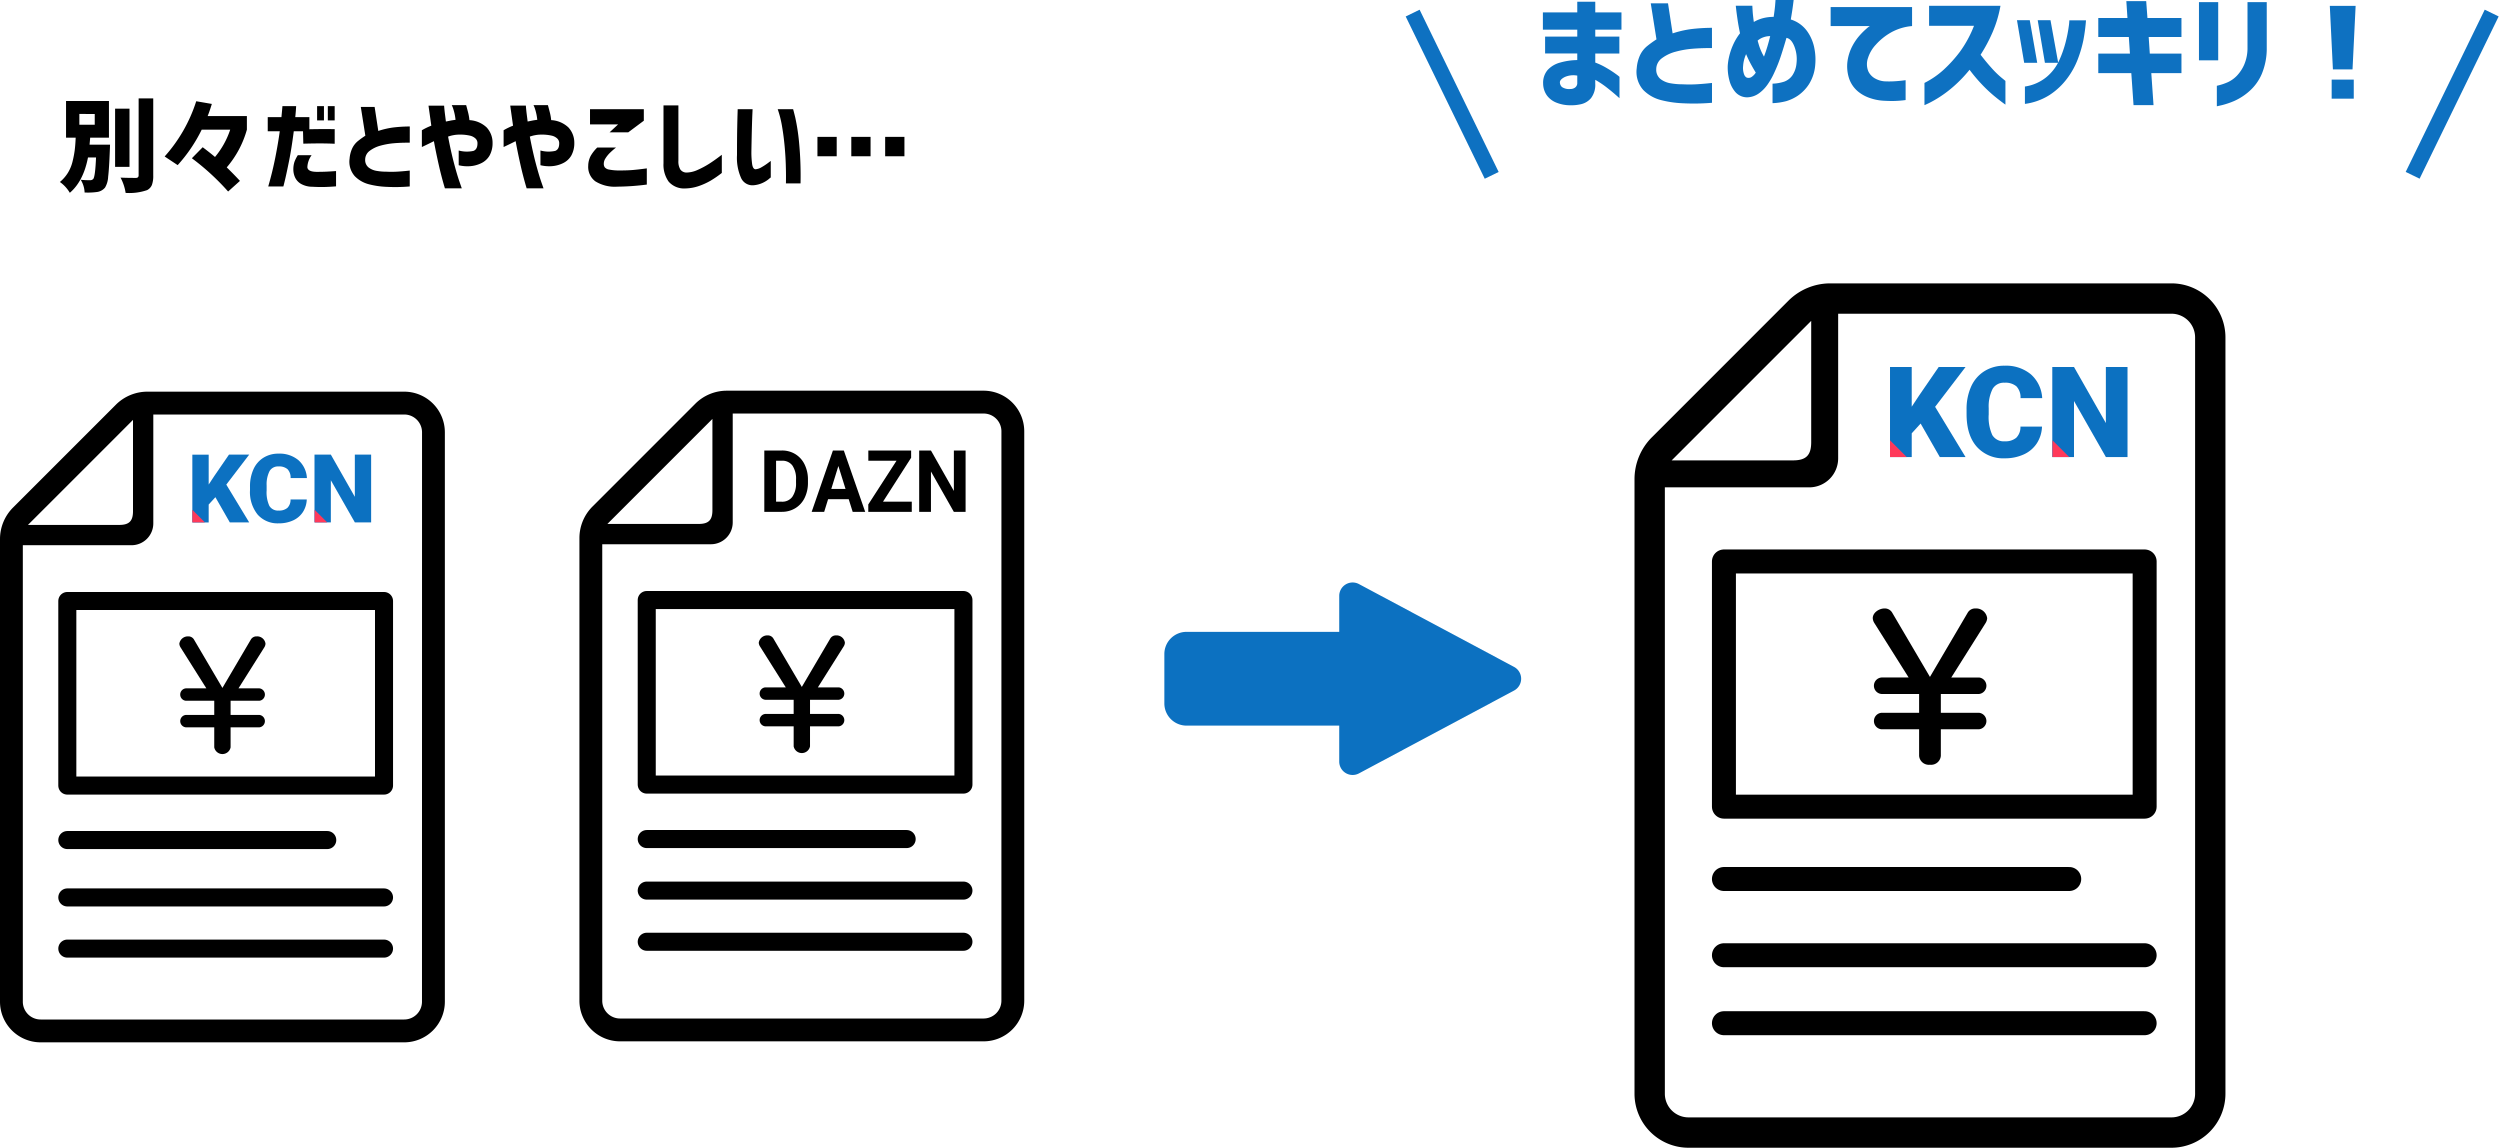 <svg xmlns="http://www.w3.org/2000/svg" xmlns:xlink="http://www.w3.org/1999/xlink" width="590" height="271" viewBox="0 0 590 271"><defs><clipPath id="a"><rect width="93.977" height="45.438" fill="none"/></clipPath></defs><g transform="translate(-701.256 -4067.508)"><g transform="translate(753.748 4236.721)"><g transform="translate(-52.492 -76.78)"><path d="M95.4,0H34.787a10.531,10.531,0,0,0-7.444,3.083L3.084,27.343A10.524,10.524,0,0,0,0,34.787V143.974a9.6,9.6,0,0,0,9.587,9.586H95.4a9.6,9.6,0,0,0,9.587-9.586V9.584A9.6,9.6,0,0,0,95.4,0ZM31.388,6.66V28.21c0,2.329-.908,3.237-3.237,3.237H6.6Zm68.2,137.314a4.2,4.2,0,0,1-4.2,4.195H9.587a4.2,4.2,0,0,1-4.2-4.195V36.24H31.037a5.15,5.15,0,0,0,5.143-5.145V5.391H95.4a4.2,4.2,0,0,1,4.2,4.192Z"/><g transform="translate(45.387 14.625)"><g transform="translate(0.003)"><path d="M42.739,22.254l-1.583,1.737v4.222H37.3v-16h3.858v7.056L42.5,17.232l3.451-5.024h4.771l-5.408,7.079,5.408,8.925H46.147Z" transform="translate(-37.298 -11.977)" fill="#0c71c1"/><path d="M61.878,22.834a5.852,5.852,0,0,1-.9,2.951,5.448,5.448,0,0,1-2.313,1.984,7.884,7.884,0,0,1-3.4.7,6.283,6.283,0,0,1-4.968-2.055,8.483,8.483,0,0,1-1.814-5.8v-.791a9.705,9.705,0,0,1,.819-4.117,6.21,6.21,0,0,1,2.358-2.725,6.576,6.576,0,0,1,3.561-.963A6.9,6.9,0,0,1,59.9,13.551a6.064,6.064,0,0,1,2.012,4.227H58.064a2.861,2.861,0,0,0-.736-2.1,3.029,3.029,0,0,0-2.11-.638,2.3,2.3,0,0,0-2.11,1.077,6.925,6.925,0,0,0-.7,3.44V20.69a7.663,7.663,0,0,0,.643,3.661,2.354,2.354,0,0,0,2.215,1.1,2.962,2.962,0,0,0,2.034-.626,2.664,2.664,0,0,0,.747-1.99Z" transform="translate(-34.872 -12.018)" fill="#0c71c1"/><path d="M74.355,28.212H70.519l-5.672-9.958v9.958H60.989v-16h3.858l5.661,9.958V12.208h3.847Z" transform="translate(-32.158 -11.977)" fill="#0c71c1"/></g><path d="M40.274,25.89H37.3V22.911Z" transform="translate(-37.295 -9.655)" fill="#ff395a"/><path d="M63.992,25.89H61.013V22.911Z" transform="translate(-32.149 -9.655)" fill="#ff395a"/></g><g transform="translate(42.327 57.752)"><path d="M46.875,68.922v4.721a1.967,1.967,0,0,1-3.859,0V68.922H36.331a1.47,1.47,0,0,1,0-2.929h6.685V62.651H36.331a1.469,1.469,0,0,1,0-2.928h4.824l-6.1-9.682a1.8,1.8,0,0,1-.276-.862,2.041,2.041,0,0,1,2.1-1.723,1.52,1.52,0,0,1,1.379.792L44.945,59.62,51.63,48.248a1.535,1.535,0,0,1,1.413-.792,1.978,1.978,0,0,1,2.068,1.723,1.8,1.8,0,0,1-.276.862l-6.1,9.682h4.927a1.473,1.473,0,0,1,0,2.928H46.875v3.342h6.788a1.474,1.474,0,0,1,0,2.929Z" transform="translate(-34.781 -47.456)"/></g><rect width="74.742" height="43.559" transform="translate(15.887 49.405)" fill="none" stroke="#000" stroke-linecap="round" stroke-linejoin="round" stroke-width="4.259"/><line x2="61.343" transform="translate(15.887 105.818)" fill="none" stroke="#000" stroke-linecap="round" stroke-linejoin="round" stroke-width="4.259"/><line x2="74.742" transform="translate(15.887 119.362)" fill="none" stroke="#000" stroke-linecap="round" stroke-linejoin="round" stroke-width="4.259"/><line x2="74.742" transform="translate(15.887 131.437)" fill="none" stroke="#000" stroke-linecap="round" stroke-linejoin="round" stroke-width="4.259"/></g></g><g transform="translate(1156.73 4236.379)"><g transform="translate(-69.73 -101.995)"><path d="M126.725,0H46.211a13.99,13.99,0,0,0-9.889,4.095L4.1,36.322A13.981,13.981,0,0,0,0,46.211V191.255a12.75,12.75,0,0,0,12.736,12.734H126.725a12.751,12.751,0,0,0,12.736-12.734V12.731A12.749,12.749,0,0,0,126.725,0ZM41.7,8.848V37.475c0,3.094-1.206,4.3-4.3,4.3H8.769Zm90.6,182.407a5.581,5.581,0,0,1-5.574,5.572H12.736a5.579,5.579,0,0,1-5.574-5.572V48.141H41.23a6.841,6.841,0,0,0,6.832-6.835V7.162h78.663a5.579,5.579,0,0,1,5.574,5.569Z" transform="translate(0)"/><g transform="translate(60.292 19.428)"><g transform="translate(0.004)"><path d="M44.526,25.553l-2.1,2.307v5.608H37.3V12.208h5.125v9.373l1.782-2.7,4.585-6.673h6.337l-7.184,9.4,7.184,11.856H49.052Z" transform="translate(-37.298 -11.901)" fill="#0c71c1"/><path d="M66.278,26.386a7.774,7.774,0,0,1-1.2,3.92,7.238,7.238,0,0,1-3.073,2.635,10.473,10.473,0,0,1-4.52.934,8.346,8.346,0,0,1-6.6-2.73q-2.41-2.73-2.41-7.71V22.385a12.893,12.893,0,0,1,1.088-5.469A8.249,8.249,0,0,1,52.7,13.3a8.735,8.735,0,0,1,4.73-1.279,9.165,9.165,0,0,1,6.221,2.037,8.056,8.056,0,0,1,2.672,5.614H61.211a3.8,3.8,0,0,0-.978-2.789,4.023,4.023,0,0,0-2.8-.847,3.06,3.06,0,0,0-2.8,1.431,9.2,9.2,0,0,0-.934,4.57v1.5a10.18,10.18,0,0,0,.854,4.863,3.128,3.128,0,0,0,2.942,1.46,3.935,3.935,0,0,0,2.7-.831,3.539,3.539,0,0,0,.993-2.643Z" transform="translate(-30.404 -12.018)" fill="#0c71c1"/><path d="M78.744,33.468h-5.1L66.114,20.239V33.468H60.989V12.208h5.125l7.52,13.229V12.208h5.11Z" transform="translate(-22.69 -11.901)" fill="#0c71c1"/></g><path d="M41.252,26.868H37.3V22.911Z" transform="translate(-37.295 -5.301)" fill="#ff395a"/><path d="M64.97,26.868H61.013V22.911Z" transform="translate(-22.67 -5.301)" fill="#ff395a"/></g><g transform="translate(56.227 76.718)"><path d="M50.847,75.971v6.271a2.307,2.307,0,0,1-2.564,2.1,2.307,2.307,0,0,1-2.562-2.1V75.971h-8.88a1.953,1.953,0,0,1,0-3.891h8.88V67.641h-8.88a1.952,1.952,0,0,1,0-3.89h6.408l-8.1-12.862a2.384,2.384,0,0,1-.367-1.145c0-1.282,1.465-2.289,2.792-2.289A2.02,2.02,0,0,1,39.4,48.508l8.878,15.106,8.88-15.106a2.039,2.039,0,0,1,1.877-1.052,2.628,2.628,0,0,1,2.747,2.289,2.384,2.384,0,0,1-.367,1.145l-8.1,12.862h6.546a1.957,1.957,0,0,1,0,3.89H50.847V72.08h9.017a1.958,1.958,0,0,1,0,3.891Z" transform="translate(-34.781 -47.456)"/></g><rect width="99.288" height="57.863" transform="translate(21.104 65.63)" fill="none" stroke="#000" stroke-linecap="round" stroke-linejoin="round" stroke-width="5.658"/><line x2="81.488" transform="translate(21.104 140.569)" fill="none" stroke="#000" stroke-linecap="round" stroke-linejoin="round" stroke-width="5.658"/><line x2="99.288" transform="translate(21.104 158.561)" fill="none" stroke="#000" stroke-linecap="round" stroke-linejoin="round" stroke-width="5.658"/><line x2="99.288" transform="translate(21.104 174.601)" fill="none" stroke="#000" stroke-linecap="round" stroke-linejoin="round" stroke-width="5.658"/></g></g><path d="M5.016-16.336V-13.8H8.648v-2.531ZM7.43-9.094h4.828q-.023.844-.047,1.219-.164,4.43-.4,6.363a5.507,5.507,0,0,1-.727,2.543A2.969,2.969,0,0,1,9.141,2.086,15.908,15.908,0,0,1,6.258,2.2a6.212,6.212,0,0,0-.914-3A21.321,21.321,0,0,0,7.523-.7a.956.956,0,0,0,.773-.3q.469-.562.656-5.062h-1.9Q5.977-.469,2.766,2.273A8.2,8.2,0,0,0,.422-.281,8.883,8.883,0,0,0,2.3-2.426,9.22,9.22,0,0,0,3.41-5.109a23.673,23.673,0,0,0,.516-2.7q.152-1.219.223-2.93H1.875v-8.648H12v8.648H7.57q-.023.328-.082.949T7.43-9.094Zm9.422-8.484V-3.844h-3.4V-17.578Zm2.156-2.437h3.445V-1.828a6.2,6.2,0,0,1-.316,2.25A2.417,2.417,0,0,1,21,1.641a12.942,12.942,0,0,1-5.062.656,11.274,11.274,0,0,0-1.2-3.609q1.523.07,3.609.07.656,0,.656-.609ZM31.57-5.883l2.555-2.6q1.711,1.289,2.906,2.3a19.731,19.731,0,0,0,3.586-6.445H33.891a35.863,35.863,0,0,1-5.672,8.367L25.148-6.3A35.951,35.951,0,0,0,32.6-19.336l3.68.633q-.516,1.711-.984,2.859h9.258v3.211A23.261,23.261,0,0,1,39.8-3.727q1.641,1.594,3.117,3.188L40.125,1.969A56.5,56.5,0,0,0,31.57-5.883Zm29.555-8.93v-3.375h1.617v3.375Zm2.531,0v-3.375h1.617v3.375Zm-14.18,2.555v-3.328h3.234q.117-1.219.176-1.9t.059-.7H56.18q-.07,1.336-.211,2.6H59.3v2.859q3.281-.07,5.977-.023V-9.3q-1.359-.07-2.977-.082t-4.43.059l-.07-2.93h-2.18q-.516,4.031-1.1,6.938t-.961,4.5Q53.18.773,53.156.773H49.594Q50.6-2.7,51.27-6.094t1.043-6.164Zm7.1,5.648h3.258a5.169,5.169,0,0,0-1.008,2.824q.07,1.09,2.2,1.113,1.313,0,2.285-.047t1.629-.094l.656-.047V.75Q64.125.867,62.871.9T60,.844A5.457,5.457,0,0,1,57.3.152a3.469,3.469,0,0,1-1.383-1.523,4.621,4.621,0,0,1-.4-1.887,5.82,5.82,0,0,1,.27-1.793A8.308,8.308,0,0,1,56.578-6.609ZM82.992-9.562q-2.18,0-3.773.141a17.556,17.556,0,0,0-3.094.551,7.45,7.45,0,0,0-2.566,1.219,2.579,2.579,0,0,0-1.09,2.1,2.236,2.236,0,0,0,.8,1.84,4.241,4.241,0,0,0,1.863.8,13.109,13.109,0,0,0,2.355.2A24.075,24.075,0,0,0,80.2-2.73q1.242-.082,2.016-.164l.773-.082V.773a40.492,40.492,0,0,1-5.437.094A19.706,19.706,0,0,1,73.348.258a7.147,7.147,0,0,1-3.34-1.922,5.141,5.141,0,0,1-1.219-4.1,7.156,7.156,0,0,1,.645-2.5A4.979,4.979,0,0,1,70.8-9.973a20.189,20.189,0,0,1,1.711-1.23L71.438-18H74.7l.867,5.672a19.318,19.318,0,0,1,3.563-.82,34.491,34.491,0,0,1,3.867-.234Zm2.859-2.93a15.26,15.26,0,0,1,2.227-1.078q-.3-2.156-.48-3.422T87.422-18.3H91.1q.07.961.188,1.9t.234,1.852l1.113-.223q.527-.105,1.16-.176a12.026,12.026,0,0,0-.516-2.52,5.87,5.87,0,0,0-.375-.949h3.4q.234.844.469,1.781a11.235,11.235,0,0,1,.3,1.758,6.4,6.4,0,0,1,4.066,1.723,5.275,5.275,0,0,1,1.395,3.668,5.945,5.945,0,0,1-.715,2.977,4.49,4.49,0,0,1-1.934,1.781,7.122,7.122,0,0,1-2.613.715,8.718,8.718,0,0,1-2.73-.223V-7.711a7.3,7.3,0,0,0,3.48.094q1-.375.949-1.922a1.5,1.5,0,0,0-.445-.984,2.805,2.805,0,0,0-1.312-.691,10.393,10.393,0,0,0-2.6-.246,7.361,7.361,0,0,0-1.242.117,8.013,8.013,0,0,0-1.336.352q.68,3.586,1.406,6.316T94.711-.387q.539,1.559.563,1.605H91.289q-.82-2.719-1.465-5.59T88.688-9.914q-1.1.563-2.836,1.383Zm19.289,0a15.26,15.26,0,0,1,2.227-1.078q-.3-2.156-.48-3.422t-.176-1.312h3.68q.07.961.188,1.9t.234,1.852l1.113-.223q.527-.105,1.16-.176a12.026,12.026,0,0,0-.516-2.52,5.87,5.87,0,0,0-.375-.949h3.4q.234.844.469,1.781a11.235,11.235,0,0,1,.3,1.758,6.4,6.4,0,0,1,4.066,1.723,5.275,5.275,0,0,1,1.395,3.668,5.945,5.945,0,0,1-.715,2.977,4.49,4.49,0,0,1-1.934,1.781,7.122,7.122,0,0,1-2.613.715,8.718,8.718,0,0,1-2.73-.223V-7.711a7.3,7.3,0,0,0,3.48.094q1-.375.949-1.922a1.5,1.5,0,0,0-.445-.984,2.805,2.805,0,0,0-1.312-.691,10.393,10.393,0,0,0-2.6-.246,7.361,7.361,0,0,0-1.242.117,8.013,8.013,0,0,0-1.336.352q.68,3.586,1.406,6.316T114-.387q.539,1.559.563,1.605h-3.984q-.82-2.719-1.465-5.59t-1.137-5.543q-1.1.563-2.836,1.383Zm20.391-4.969h12.7v2.719L134.555-12h-4.406l2.016-1.875h-6.633Zm1.711,9.047h4.43a17.8,17.8,0,0,0-1.488,1.3,6.958,6.958,0,0,0-1,1.254,2.323,2.323,0,0,0-.4,1.313,1.389,1.389,0,0,0,.234.809,1.692,1.692,0,0,0,1.02.527A12.293,12.293,0,0,0,132.492-3q1.9,0,3.234-.117t3.211-.375V.328a57.182,57.182,0,0,1-6.961.492,8.679,8.679,0,0,1-5.2-1.266A4.235,4.235,0,0,1,125.109-4.1a5.137,5.137,0,0,1,.574-2.32A9.046,9.046,0,0,1,127.242-8.414Zm19.148-9.937V-5.273a3.612,3.612,0,0,0,.457,2.039,1.779,1.779,0,0,0,1.418.727,6.542,6.542,0,0,0,2.613-.6,20.349,20.349,0,0,0,2.7-1.43q1.324-.832,3.059-2.168v4.289A24.054,24.054,0,0,1,154.008-.6,15.881,15.881,0,0,1,151.266.656a10.433,10.433,0,0,1-3.211.586,4.835,4.835,0,0,1-3.961-1.605,6.859,6.859,0,0,1-1.219-4.324V-18.352Zm13.992.891H163.9q0,.047-.047,1.043t-.094,2.543q-.047,1.547-.082,3.246T163.617-7.5a20.6,20.6,0,0,0,.176,3q.176,1.148.762,1.219a3.294,3.294,0,0,0,1.488-.5,14.025,14.025,0,0,0,1.465-.961q.633-.48.68-.5v3.891a5.55,5.55,0,0,0-.5.41,6.672,6.672,0,0,1-1.359.844,6.343,6.343,0,0,1-2.074.574,2.953,2.953,0,0,1-3.035-1.629,11.645,11.645,0,0,1-1-5.473q0-1.5.012-3.34t.047-3.539q.035-1.7.07-2.8T160.383-17.461Zm9.445,0h3.633q.023,0,.492,1.887a48.319,48.319,0,0,1,.9,5.766,82.872,82.872,0,0,1,.363,9.855h-3.445q0-.047.012-1.254t-.047-3.176q-.059-1.969-.27-4.312t-.6-4.629A24.775,24.775,0,0,0,169.828-17.461ZM195.188-6.352v-4.57h4.547v4.57Zm-7.992,0v-4.57h4.547v4.57Zm-7.992,0v-4.57h4.547v4.57Z" transform="translate(714.967 4110.738)"/><path d="M1.9-14.648H9.492v-1.641H1.377v-4.072H9.492v-2.52H13.74v2.52h6.182v4.072H13.74v1.641h5.684v3.984H13.74v2.139a16.1,16.1,0,0,1,2.637,1.26,25.113,25.113,0,0,1,2.2,1.421,8.9,8.9,0,0,1,.879.688V-.117q-.029-.029-.879-.776T16.436-2.651a21.24,21.24,0,0,0-2.7-1.8v.908a5.177,5.177,0,0,1-.981,3.384A4.314,4.314,0,0,1,10.532,1.26a9.907,9.907,0,0,1-2.651.293A8.749,8.749,0,0,1,4.658.967,5.108,5.108,0,0,1,2.329-.762a4.943,4.943,0,0,1-.894-2.812A4.629,4.629,0,0,1,2.52-6.8a6.2,6.2,0,0,1,3-1.743,15.348,15.348,0,0,1,3.97-.571v-1.553H1.9ZM7.881-2.285a1.809,1.809,0,0,0,1.084-.337A1.286,1.286,0,0,0,9.492-3.6V-5.449a5.076,5.076,0,0,0-2.959.337Q5.42-4.541,5.391-3.9a1.531,1.531,0,0,0,.483,1.143A3.011,3.011,0,0,0,7.881-2.285Zm33.4-9.668q-2.725,0-4.717.176a21.944,21.944,0,0,0-3.867.688,9.313,9.313,0,0,0-3.208,1.523,3.224,3.224,0,0,0-1.362,2.622,2.8,2.8,0,0,0,1,2.3,5.3,5.3,0,0,0,2.329,1,16.387,16.387,0,0,0,2.944.249,30.094,30.094,0,0,0,3.4-.015q1.553-.1,2.52-.205l.967-.1V.967a50.615,50.615,0,0,1-6.8.117A24.632,24.632,0,0,1,29.224.322a8.934,8.934,0,0,1-4.175-2.4,6.426,6.426,0,0,1-1.523-5.127,8.945,8.945,0,0,1,.806-3.12,6.224,6.224,0,0,1,1.714-2.139A25.237,25.237,0,0,1,28.184-14l-1.348-8.5h4.072l1.084,7.09a24.147,24.147,0,0,1,4.453-1.025,43.114,43.114,0,0,1,4.834-.293Zm5.625-9.99h3.9q0,.059.059,1.1t.293,2.739A8.517,8.517,0,0,1,53.32-19a9.9,9.9,0,0,1,2.52-.308q.264-1.758.352-2.856t.088-1.128h4.277q0,.029-.161,1.289t-.513,3.311a7.455,7.455,0,0,1,3.911,2.842,10.209,10.209,0,0,1,1.685,4.131,13.715,13.715,0,0,1,.176,3.691,9.96,9.96,0,0,1-1.479,4.6,9.58,9.58,0,0,1-2.607,2.7A9.959,9.959,0,0,1,58.784.586a14.587,14.587,0,0,1-3.208.469v-4.6a9.811,9.811,0,0,0,2.769-.483A4.057,4.057,0,0,0,60.22-5.449a6,6,0,0,0,1.011-2.9,8.214,8.214,0,0,0-.483-3.926q-.718-1.875-1.89-2.08-.586,2.051-1.274,4.16a34.873,34.873,0,0,1-1.567,3.984,16.776,16.776,0,0,1-1.538,2.754,8.723,8.723,0,0,1-2.139,2.212A4.956,4.956,0,0,1,49.6-.322a3.683,3.683,0,0,1-2.783-1.23,6.775,6.775,0,0,1-1.45-2.871A11.835,11.835,0,0,1,45-7.734a12.557,12.557,0,0,1,.308-2.109,15.08,15.08,0,0,1,.908-2.754A13.347,13.347,0,0,1,47.9-15.439q-.352-1.67-.571-3.149t-.322-2.388Q46.9-21.885,46.9-21.943Zm5.156,8.232q0,.059.337,1.187a13.188,13.188,0,0,0,1.157,2.593q.439-1.172.806-2.4t.659-2.432a4.329,4.329,0,0,0-1.479.234A4.149,4.149,0,0,0,52.061-13.711ZM49.775-4.922a1.3,1.3,0,0,0,.791-.161,3.47,3.47,0,0,0,1.055-1.069Q51.094-7,50.493-8.1a26.678,26.678,0,0,1-1.157-2.417,8.646,8.646,0,0,0-.5,1.465,7.3,7.3,0,0,0-.205,1.348,4.387,4.387,0,0,0,.293,2.124Q49.277-4.922,49.775-4.922Zm38.73-16.7v4.482A12.253,12.253,0,0,0,83.481-15.6a14.166,14.166,0,0,0-3.545,2.871,8.171,8.171,0,0,0-1.831,3.12,4.428,4.428,0,0,0,.088,3.179A3.814,3.814,0,0,0,79.907-4.7a5.417,5.417,0,0,0,2.036.6,21.719,21.719,0,0,0,2.256,0q1.084-.059,1.919-.161t.864-.1V.322a25.207,25.207,0,0,1-2.842.22Q82.91.557,81.592.469A11.692,11.692,0,0,1,78.721-.1a8.86,8.86,0,0,1-2.974-1.6A6.927,6.927,0,0,1,73.7-4.6a9.192,9.192,0,0,1-.4-4.482,10.959,10.959,0,0,1,1.128-3.369,12.563,12.563,0,0,1,1.758-2.534,17.1,17.1,0,0,1,1.626-1.6,4.776,4.776,0,0,1,.732-.557H69.287v-4.482ZM92.52-17.2v-4.717h16.846a28,28,0,0,1-1.89,6.3,36.693,36.693,0,0,1-2.8,5.244Q106-8.643,107.3-7.207A21.973,21.973,0,0,0,109.556-5q.952.776.981.806v5.6Q108.955.264,107.666-.82a34.724,34.724,0,0,1-2.754-2.622,36.84,36.84,0,0,1-2.842-3.384A31.227,31.227,0,0,1,98.423-3,28.069,28.069,0,0,1,94.98-.381a25.312,25.312,0,0,1-2.549,1.45q-.967.454-1,.454V-3.721a20.157,20.157,0,0,0,4.585-3.164,31.566,31.566,0,0,0,3.823-4.248,26.825,26.825,0,0,0,3.281-6.064Zm23.76-1.318,1.758,10.049h-3.076l-1.7-10.049Zm4.893,0,1.816,10.049h-3.135l-1.7-10.049ZM115.137,1.23v-4.1A10.415,10.415,0,0,0,120.22-5.1a11.093,11.093,0,0,0,3.018-3.955,25.989,25.989,0,0,0,1.538-4.395,31.648,31.648,0,0,0,.7-3.56,12.447,12.447,0,0,0,.146-1.479h3.926a40.441,40.441,0,0,1-.615,4.673,28.812,28.812,0,0,1-1.3,4.453,18.742,18.742,0,0,1-2.549,4.614,16.257,16.257,0,0,1-4.072,3.838A14.356,14.356,0,0,1,115.137,1.23Zm17.314-15.791v-4.482h6.885l-.264-3.984h4.688l.293,3.984h8.027v4.482h-7.734l.264,3.926h7.471v4.6h-7.119l.527,7.559h-4.717l-.527-7.559h-7.793v-4.6h7.471l-.264-3.926Zm23.76,5.508v-13.74h4.541v13.74Zm4.219,6.006a13.69,13.69,0,0,0,2.637-.864,7.151,7.151,0,0,0,2.095-1.509,9.125,9.125,0,0,0,1.729-2.622,9.93,9.93,0,0,0,.776-4.028V-22.793h4.541V-12.07a15.557,15.557,0,0,1-1.172,6.226A11.37,11.37,0,0,1,168.018-1.7a13.7,13.7,0,0,1-3.56,2.271,19.18,19.18,0,0,1-2.827.952q-1.143.264-1.2.264Zm26.66-18.867h6.094l-.732,15h-4.629ZM187.529,0V-4.512h5.215V0Z" transform="translate(1064 4090.799)" fill="#0e71c1"/><rect width="3.651" height="42.594" transform="matrix(0.899, -0.438, 0.438, 0.899, 1033, 4071.398)" fill="#0e71c1"/><rect width="3.651" height="42.593" transform="matrix(-0.899, -0.438, 0.438, -0.899, 1272.281, 4109.68)" fill="#0e71c1"/><g transform="translate(966.273 4204.971)"><g transform="translate(0 -0.001)" clip-path="url(#a)"><path d="M51.055,31.706H15.008A5.238,5.238,0,0,1,9.77,26.468V14.815a5.238,5.238,0,0,1,5.238-5.238H51.055a5.238,5.238,0,0,1,5.238,5.238V26.468a5.238,5.238,0,0,1-5.238,5.238" transform="translate(0 2.078)" fill="#0c71c1"/><path d="M41.941,42.271V3.166A3.163,3.163,0,0,1,46.593.377L83.2,19.929a3.163,3.163,0,0,1,0,5.58L46.593,45.06a3.162,3.162,0,0,1-4.652-2.789" transform="translate(9.1 0)" fill="#0c71c1"/></g></g><g transform="translate(890.49 4236.488)"><g transform="translate(-52.49 -76.777)"><path d="M95.393,0H34.786a10.531,10.531,0,0,0-7.444,3.082L3.084,27.342A10.524,10.524,0,0,0,0,34.786V143.969a9.6,9.6,0,0,0,9.587,9.586H95.393a9.6,9.6,0,0,0,9.587-9.586V9.583A9.6,9.6,0,0,0,95.393,0ZM31.387,6.66V28.209c0,2.329-.908,3.237-3.237,3.237H6.6Zm68.2,137.309a4.2,4.2,0,0,1-4.2,4.195H9.587a4.2,4.2,0,0,1-4.2-4.195V36.239H31.036a5.149,5.149,0,0,0,5.143-5.145V5.391H95.393a4.2,4.2,0,0,1,4.2,4.192Z"/><g transform="translate(42.326 57.75)"><path d="M46.875,68.921v4.72a1.967,1.967,0,0,1-3.859,0v-4.72H36.331a1.47,1.47,0,0,1,0-2.929h6.685V62.65H36.331a1.469,1.469,0,0,1,0-2.928h4.824l-6.1-9.682a1.8,1.8,0,0,1-.276-.862,2.041,2.041,0,0,1,2.1-1.723,1.52,1.52,0,0,1,1.379.792l6.683,11.371,6.685-11.371a1.535,1.535,0,0,1,1.413-.792,1.978,1.978,0,0,1,2.068,1.723,1.8,1.8,0,0,1-.276.862l-6.1,9.682h4.927a1.473,1.473,0,0,1,0,2.928H46.875v3.342h6.788a1.474,1.474,0,0,1,0,2.929Z" transform="translate(-34.781 -47.456)"/></g><rect width="74.74" height="43.557" transform="translate(15.886 49.403)" fill="none" stroke="#000" stroke-linecap="round" stroke-linejoin="round" stroke-width="4.259"/><line x2="61.341" transform="translate(15.886 105.814)" fill="none" stroke="#000" stroke-linecap="round" stroke-linejoin="round" stroke-width="4.259"/><line x2="74.74" transform="translate(15.886 117.978)" fill="none" stroke="#000" stroke-linecap="round" stroke-linejoin="round" stroke-width="4.259"/><line x2="74.74" transform="translate(15.886 130.052)" fill="none" stroke="#000" stroke-linecap="round" stroke-linejoin="round" stroke-width="4.259"/><g transform="translate(43.633 14.111)"><path d="M35.855,26.079V11.6H40a5.961,5.961,0,0,1,3.179.86A5.839,5.839,0,0,1,45.368,14.9a8.025,8.025,0,0,1,.786,3.606v.666a8.039,8.039,0,0,1-.773,3.591A5.777,5.777,0,0,1,43.2,25.2a5.992,5.992,0,0,1-3.174.875Zm2.777-12.066v9.67h1.341a2.925,2.925,0,0,0,2.489-1.145,5.446,5.446,0,0,0,.88-3.272V18.5a5.536,5.536,0,0,0-.853-3.348A2.909,2.909,0,0,0,40,14.013Z" transform="translate(-35.855 -11.596)"/><path d="M53.784,23.095H48.917l-.925,2.984H45.04L50.055,11.6h2.573L57.67,26.079H54.718Zm-4.117-2.417h3.367l-1.692-5.421Z" transform="translate(-33.863 -11.596)"/><path d="M59.49,23.682h6.792v2.4H56.019v-1.75l6.663-10.316H56.029V11.6h10.1v1.711Z" transform="translate(-31.481 -11.596)"/><path d="M76.842,26.079H74.068l-5.4-9.528v9.528H65.889V11.6h2.776l5.412,9.549V11.6h2.766Z" transform="translate(-29.34 -11.596)"/></g></g></g></g></svg>
